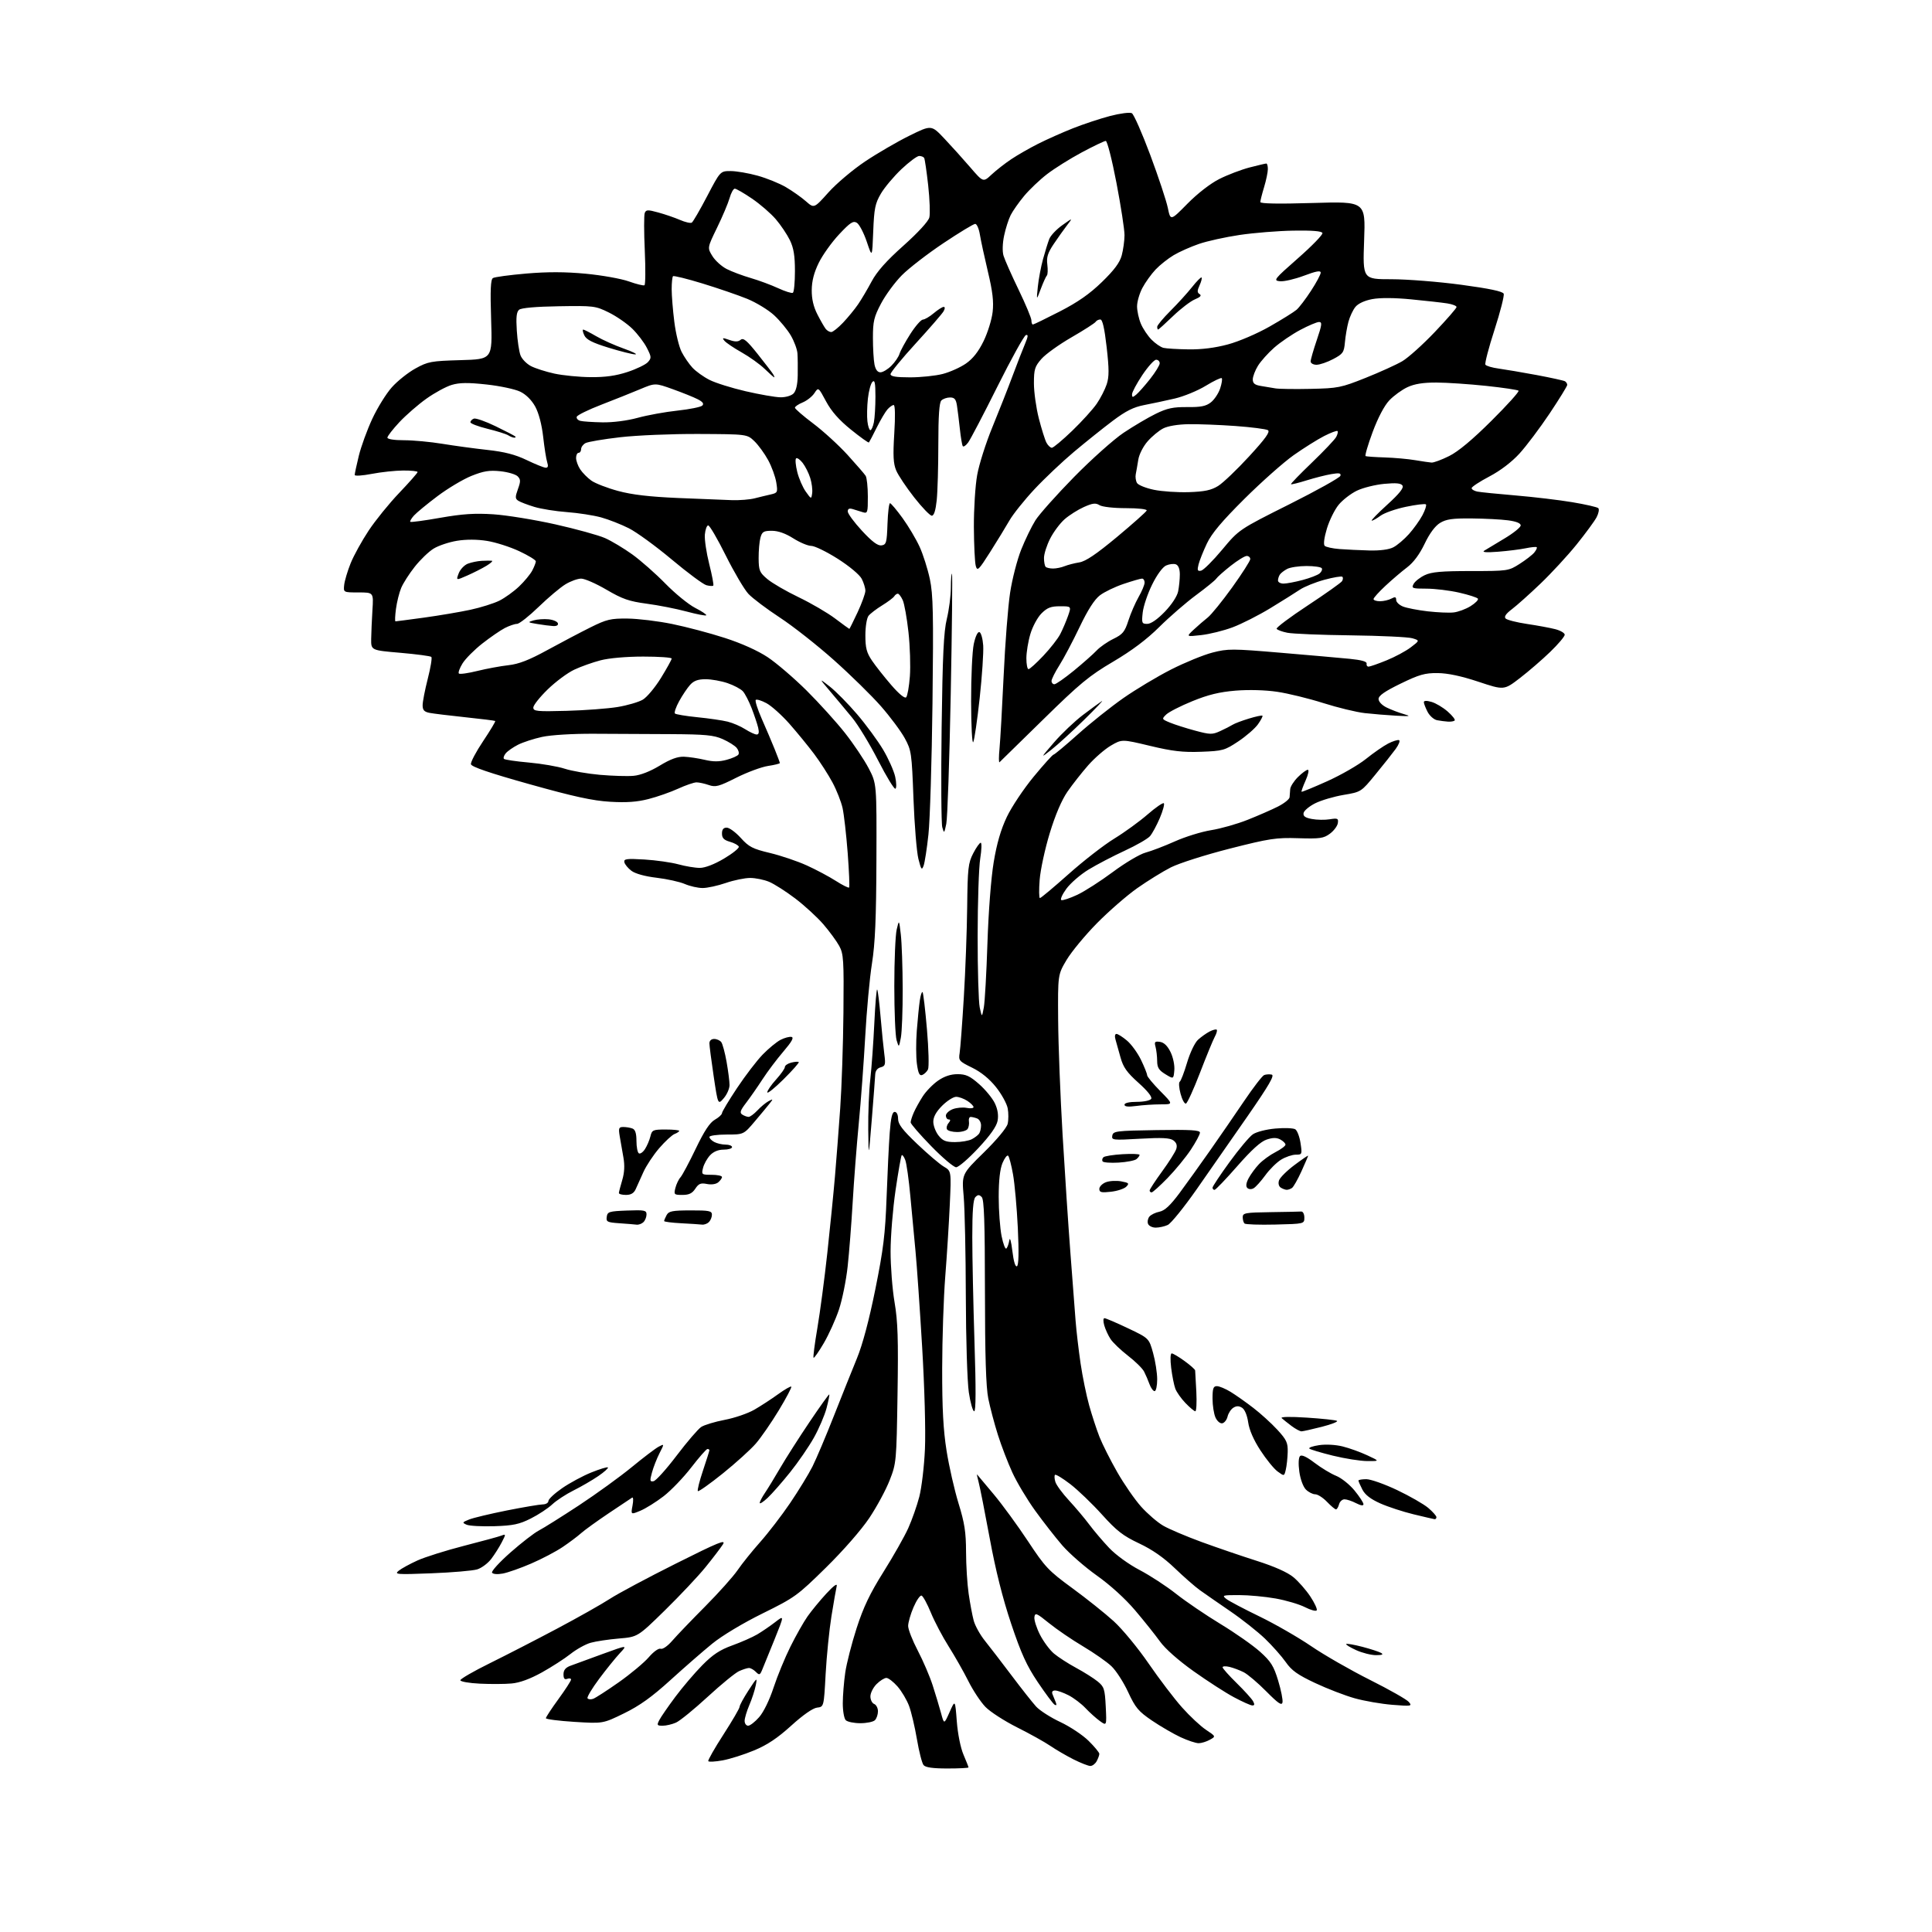 <?xml version="1.0" encoding="UTF-8" standalone="no"?>
<svg 
  version="1.1" 
  xmlns="http://www.w3.org/2000/svg" 
  xmlns:xlink="http://www.w3.org/1999/xlink" 
  xmlns:svg="http://www.w3.org/2000/svg"
  xmlns:rdf="http://www.w3.org/1999/02/22-rdf-syntax-ns#"
  xmlns:cc="http://creativecommons.org/ns#"
  xmlns:dc="http://purl.org/dc/elements/1.1/"
  viewBox="0 0 768 768"
  width="768"
  height="768"
>
<style>svg {background-color: white; }</style>"
<path stroke="none" fill="black" fill-rule="evenodd" d="M376.62,703.00C370.82,703.00 367.90,702.59 367.13,701.65C366.51,700.91 365.33,696.30 364.50,691.40C363.67,686.51 362.26,680.54 361.37,678.14C360.48,675.75 358.41,672.26 356.77,670.39C355.13,668.53 353.14,667.00 352.35,667.00C351.56,667.00 349.80,668.10 348.45,669.45C347.10,670.80 346.00,673.01 346.00,674.35C346.00,675.69 346.68,677.05 347.50,677.36C348.32,677.68 349.00,678.99 349.00,680.27C349.00,681.55 348.46,683.14 347.80,683.80C347.14,684.46 344.53,685.00 342.00,685.00C339.47,685.00 336.86,684.46 336.20,683.80C335.54,683.14 335.01,680.10 335.02,677.05C335.03,674.00 335.47,668.52 336.00,664.88C336.53,661.23 338.56,653.29 340.52,647.22C343.21,638.88 345.82,633.42 351.20,624.85C355.12,618.61 359.54,610.80 361.03,607.50C362.52,604.20 364.50,598.58 365.43,595.00C366.36,591.42 367.38,582.88 367.68,576.00C368.00,568.86 367.52,551.49 366.57,535.50C365.65,520.10 364.47,503.00 363.94,497.50C363.41,492.00 362.49,482.11 361.88,475.53C361.28,468.95 360.37,462.47 359.86,461.14C359.36,459.81 358.72,458.94 358.45,459.21C358.18,459.49 357.08,465.74 356.00,473.10C354.92,480.47 354.03,491.39 354.02,497.38C354.01,503.36 354.72,512.49 355.60,517.67C356.90,525.24 357.13,532.40 356.78,554.29C356.37,580.98 356.31,581.63 353.66,588.41C352.18,592.22 348.54,598.97 345.57,603.41C342.42,608.12 335.23,616.36 328.33,623.14C316.97,634.31 315.97,635.04 303.13,641.37C295.29,645.24 287.02,650.21 283.13,653.38C279.48,656.35 272.00,662.87 266.50,667.87C259.12,674.57 254.29,678.04 248.09,681.07C239.68,685.18 239.68,685.18 228.34,684.47C222.10,684.08 217.00,683.42 217.00,683.01C217.00,682.60 219.25,679.17 222.00,675.40C224.75,671.63 227.00,668.15 227.00,667.66C227.00,667.18 226.33,667.05 225.50,667.36C224.43,667.77 224.00,667.26 224.00,665.57C224.00,663.90 224.81,662.89 226.75,662.17C228.26,661.60 234.00,659.50 239.50,657.50C249.50,653.86 249.50,653.86 246.39,657.18C244.69,659.01 240.98,663.59 238.16,667.38C235.34,671.16 233.27,674.62 233.55,675.08C233.83,675.54 234.84,675.64 235.78,675.31C236.73,674.97 241.32,672.00 246.00,668.71C250.68,665.41 256.02,660.95 257.88,658.80C259.82,656.54 261.84,655.11 262.63,655.41C263.42,655.71 265.39,654.35 267.23,652.22C269.00,650.17 274.86,644.06 280.25,638.64C285.64,633.22 291.48,626.69 293.22,624.14C294.96,621.59 299.00,616.56 302.20,612.97C305.39,609.38 310.75,602.41 314.10,597.47C317.44,592.54 321.43,586.02 322.95,583.00C324.46,579.98 328.28,570.98 331.42,563.00C334.57,555.02 338.71,544.67 340.63,540.00C342.89,534.51 345.48,524.78 347.96,512.50C351.17,496.60 351.89,490.65 352.43,476.00C352.78,466.38 353.34,454.79 353.68,450.25C354.12,444.29 354.67,442.00 355.65,442.00C356.46,442.00 357.00,443.10 357.00,444.75C357.00,446.88 358.73,449.15 364.62,454.76C368.81,458.76 373.57,462.81 375.20,463.76C378.17,465.50 378.17,465.50 377.55,479.00C377.21,486.43 376.40,499.25 375.75,507.50C375.10,515.75 374.55,532.17 374.53,544.00C374.51,559.89 374.96,568.43 376.28,576.73C377.26,582.91 379.40,592.30 381.03,597.60C383.44,605.42 384.00,609.07 384.02,616.87C384.03,622.17 384.49,629.65 385.05,633.50C385.61,637.35 386.51,642.17 387.06,644.21C387.61,646.25 389.60,649.85 391.50,652.21C393.39,654.57 398.16,660.77 402.10,666.00C406.03,671.23 410.43,676.80 411.87,678.38C413.32,679.97 417.65,682.74 421.50,684.54C425.35,686.35 430.41,689.71 432.75,692.03C435.09,694.34 437.00,696.66 437.00,697.18C437.00,697.70 436.53,699.00 435.96,700.07C435.40,701.13 434.26,702.00 433.43,702.00C432.61,702.00 429.59,700.81 426.72,699.37C423.85,697.92 419.70,695.50 417.50,694.00C415.30,692.49 409.37,689.19 404.32,686.66C399.28,684.13 393.61,680.47 391.73,678.53C389.84,676.59 386.78,671.96 384.93,668.25C383.07,664.54 379.55,658.35 377.12,654.50C374.68,650.65 371.49,644.60 370.04,641.07C368.59,637.53 366.92,634.47 366.34,634.28C365.75,634.08 364.32,636.16 363.14,638.90C361.96,641.63 361.00,644.99 361.00,646.35C361.00,647.71 362.73,652.13 364.84,656.16C366.95,660.20 369.62,666.42 370.77,670.00C371.92,673.58 373.41,678.52 374.08,681.00C375.29,685.50 375.29,685.50 377.49,680.56C379.68,675.63 379.68,675.63 380.34,684.23C380.72,689.23 381.84,694.79 383.00,697.50C384.10,700.07 385.00,702.35 385.00,702.58C385.00,702.81 381.23,703.00 376.62,703.00zM287.23,699.78C284.33,700.31 281.77,700.44 281.55,700.09C281.34,699.73 284.05,694.97 287.58,689.50C291.11,684.02 294.00,679.07 294.00,678.48C294.00,677.89 295.60,674.95 297.55,671.95C300.94,666.74 301.07,666.65 300.42,669.96C300.05,671.86 298.91,675.39 297.87,677.79C296.84,680.20 296.00,683.03 296.00,684.08C296.00,685.14 296.63,686.00 297.40,686.00C298.16,686.00 300.14,684.47 301.78,682.59C303.54,680.59 305.90,675.75 307.51,670.84C309.02,666.26 312.03,658.93 314.21,654.56C316.38,650.19 319.44,644.79 321.00,642.56C322.57,640.33 325.92,636.25 328.46,633.50C331.40,630.32 332.91,629.23 332.60,630.50C332.34,631.60 331.40,637.00 330.51,642.50C329.63,648.00 328.59,658.35 328.20,665.50C327.50,678.50 327.50,678.50 324.78,678.81C323.10,679.01 319.19,681.74 314.53,685.97C309.08,690.92 304.99,693.65 299.75,695.82C295.76,697.48 290.13,699.26 287.23,699.78zM476.50,692.95C475.40,692.97 472.16,691.89 469.29,690.56C466.43,689.22 461.31,686.25 457.92,683.95C452.54,680.29 451.34,678.86 448.45,672.63C446.64,668.71 443.65,664.08 441.82,662.35C440.00,660.61 434.90,657.05 430.50,654.43C426.10,651.82 420.02,647.67 417.00,645.22C412.06,641.22 411.47,640.97 411.19,642.80C411.02,643.92 412.01,647.06 413.39,649.79C414.77,652.51 417.28,655.90 418.97,657.32C420.66,658.74 424.62,661.30 427.77,663.00C430.92,664.70 434.77,667.13 436.33,668.40C438.91,670.50 439.19,671.38 439.55,678.40C439.93,686.09 439.93,686.09 437.22,684.14C435.72,683.06 433.15,680.75 431.50,679.00C429.85,677.25 426.83,674.96 424.79,673.91C422.75,672.86 420.34,672.00 419.43,672.00C418.37,672.00 418.00,672.53 418.39,673.50C418.73,674.33 419.30,675.75 419.67,676.66C420.11,677.76 419.96,678.09 419.21,677.63C418.59,677.25 415.58,673.21 412.52,668.66C408.12,662.11 405.92,657.29 401.95,645.45C398.58,635.40 395.78,624.28 393.43,611.50C391.50,601.05 389.51,590.98 389.01,589.13C388.51,587.28 388.24,585.93 388.41,586.13C388.59,586.33 391.56,589.88 395.01,594.00C398.46,598.12 404.59,606.53 408.65,612.67C415.47,623.00 416.79,624.40 426.26,631.32C431.89,635.44 439.30,641.35 442.71,644.45C446.13,647.56 452.38,655.13 456.59,661.27C460.81,667.41 466.79,675.27 469.88,678.73C472.97,682.20 477.26,686.21 479.42,687.64C483.34,690.25 483.34,690.25 480.92,691.59C479.59,692.33 477.60,692.94 476.50,692.95zM263.42,686.00C261.16,686.00 261.04,685.79 262.09,683.75C262.72,682.51 265.60,678.35 268.47,674.50C271.34,670.65 276.16,665.00 279.17,661.95C283.34,657.72 286.19,655.84 291.08,654.08C294.61,652.81 299.07,650.84 301.00,649.71C302.93,648.57 306.14,646.37 308.15,644.82C311.80,641.99 311.80,641.99 307.87,651.75C305.71,657.11 303.50,662.54 302.96,663.81C302.08,665.91 301.84,665.98 300.42,664.56C299.56,663.70 298.33,663.02 297.68,663.05C297.03,663.07 295.28,663.63 293.80,664.30C292.31,664.96 286.68,669.56 281.30,674.52C275.91,679.48 270.24,684.10 268.70,684.77C267.16,685.45 264.79,686.00 263.42,686.00zM497.79,677.94C497.08,677.91 493.80,676.44 490.50,674.67C487.20,672.91 480.00,668.27 474.50,664.36C468.40,660.02 463.18,655.40 461.11,652.51C459.24,649.91 454.80,644.34 451.23,640.14C447.32,635.52 441.31,630.06 436.04,626.33C431.25,622.93 425.07,617.53 422.29,614.33C419.52,611.12 414.66,604.90 411.49,600.50C408.31,596.10 404.24,589.30 402.44,585.38C400.64,581.46 398.04,574.70 396.67,570.34C395.29,565.98 393.58,559.51 392.86,555.96C391.94,551.38 391.55,538.97 391.53,513.30C391.51,485.71 391.20,476.81 390.25,475.85C389.25,474.85 388.75,474.85 387.75,475.85C386.86,476.73 386.50,481.37 386.50,491.80C386.50,499.88 386.90,518.76 387.38,533.75C387.98,552.07 387.94,561.00 387.26,561.00C386.70,561.00 385.74,557.61 385.12,553.46C384.50,549.25 383.97,532.34 383.93,515.21C383.89,498.32 383.51,480.50 383.08,475.62C382.30,466.73 382.30,466.73 391.10,458.12C396.23,453.09 400.17,448.35 400.56,446.74C400.92,445.23 400.93,442.46 400.58,440.59C400.23,438.72 398.14,434.92 395.93,432.15C393.31,428.86 390.01,426.17 386.44,424.42C381.26,421.89 380.99,421.57 381.47,418.62C381.75,416.90 382.50,406.95 383.13,396.50C383.77,386.05 384.37,369.85 384.47,360.50C384.64,345.18 384.87,343.08 386.85,339.25C388.05,336.91 389.41,335.00 389.85,335.00C390.30,335.00 390.21,337.81 389.66,341.25C389.10,344.69 388.64,358.52 388.63,372.00C388.61,385.48 388.99,398.30 389.46,400.50C390.33,404.50 390.33,404.50 391.08,400.50C391.49,398.30 392.14,386.82 392.52,375.00C392.93,362.42 393.96,349.03 395.01,342.73C396.24,335.29 397.86,329.73 400.24,324.73C402.13,320.75 406.93,313.56 410.90,308.75C414.87,303.94 418.43,299.99 418.81,299.97C419.19,299.95 423.55,296.32 428.50,291.89C433.45,287.46 441.55,281.01 446.50,277.54C451.45,274.08 460.00,268.95 465.50,266.15C471.00,263.36 478.43,260.32 482.00,259.40C488.09,257.84 489.81,257.84 509.00,259.47C520.27,260.42 532.65,261.51 536.50,261.89C541.18,262.35 543.42,262.97 543.25,263.79C543.11,264.45 543.46,265.00 544.02,265.00C544.58,265.00 547.79,263.88 551.16,262.51C554.52,261.15 558.87,258.81 560.82,257.32C564.38,254.61 564.38,254.61 561.44,253.72C559.82,253.23 548.83,252.71 537.00,252.56C525.17,252.42 513.81,251.95 511.74,251.53C509.67,251.12 507.75,250.41 507.48,249.96C507.20,249.52 512.78,245.33 519.88,240.66C526.98,235.98 533.10,231.64 533.49,231.01C533.88,230.38 533.94,229.60 533.61,229.28C533.29,228.96 530.08,229.49 526.47,230.47C522.87,231.45 518.48,233.22 516.71,234.41C514.94,235.60 509.68,238.90 505.00,241.75C500.32,244.60 493.57,248.02 490.00,249.36C486.43,250.70 480.80,252.09 477.50,252.46C471.50,253.13 471.50,253.13 474.50,250.31C476.16,248.77 478.66,246.60 480.06,245.50C481.47,244.40 485.85,239.00 489.81,233.50C493.76,228.00 496.99,222.94 497.00,222.25C497.00,221.56 496.37,221.00 495.59,221.00C494.81,221.00 491.93,222.78 489.18,224.95C486.43,227.13 483.87,229.41 483.49,230.02C483.11,230.63 479.50,233.58 475.46,236.56C471.43,239.54 464.84,245.26 460.81,249.26C455.86,254.18 449.95,258.62 442.50,263.02C432.97,268.63 429.25,271.71 414.69,286.00C405.44,295.07 397.62,302.73 397.32,303.00C397.01,303.27 397.01,300.80 397.33,297.50C397.64,294.20 398.38,281.15 398.97,268.50C399.55,255.85 400.70,241.06 401.53,235.64C402.35,230.21 404.34,222.49 405.95,218.46C407.56,214.44 410.10,209.21 411.60,206.83C413.10,204.45 419.99,196.72 426.91,189.66C433.84,182.60 442.72,174.67 446.65,172.03C450.59,169.40 456.33,166.01 459.41,164.50C463.95,162.28 466.33,161.77 471.94,161.82C477.38,161.88 479.41,161.47 481.36,159.93C482.73,158.85 484.38,156.37 485.03,154.42C485.67,152.46 485.96,150.63 485.66,150.33C485.37,150.04 482.51,151.40 479.32,153.35C476.12,155.31 470.57,157.59 467.00,158.42C463.43,159.25 457.96,160.42 454.86,161.01C450.58,161.84 447.56,163.35 442.31,167.30C438.51,170.16 431.59,175.70 426.94,179.60C422.28,183.51 415.20,190.21 411.19,194.50C407.19,198.79 402.72,204.37 401.27,206.90C399.82,209.43 396.37,215.07 393.60,219.44C389.01,226.67 388.50,227.16 387.88,224.94C387.51,223.60 387.17,216.65 387.13,209.50C387.10,202.35 387.68,193.05 388.44,188.84C389.19,184.62 391.90,176.07 394.47,169.84C397.03,163.60 400.64,154.45 402.48,149.50C404.33,144.55 406.58,138.77 407.48,136.65C408.71,133.73 408.79,132.90 407.81,133.20C407.09,133.43 402.00,142.63 396.50,153.64C391.00,164.66 385.76,174.68 384.85,175.91C383.95,177.14 382.98,177.78 382.70,177.32C382.43,176.87 381.91,173.80 381.56,170.50C381.20,167.20 380.69,163.04 380.41,161.25C380.02,158.69 379.43,158.00 377.65,158.00C376.41,158.00 374.86,158.54 374.20,159.20C373.37,160.03 373.00,165.32 373.00,176.55C373.00,185.44 372.71,195.47 372.36,198.85C371.93,202.90 371.27,205.00 370.41,205.00C369.70,205.00 366.55,201.74 363.42,197.75C360.29,193.76 357.06,188.94 356.26,187.03C355.10,184.29 354.94,181.18 355.49,172.28C355.92,165.38 355.83,161.00 355.25,161.00C354.73,161.00 353.62,161.79 352.77,162.75C351.92,163.71 350.00,166.97 348.49,170.00C346.99,173.03 345.60,175.67 345.41,175.89C345.22,176.10 341.99,173.80 338.25,170.77C333.52,166.95 330.50,163.52 328.38,159.57C325.32,153.87 325.32,153.87 323.74,156.28C322.87,157.61 320.77,159.27 319.08,159.97C317.38,160.67 316.00,161.61 316.00,162.07C316.00,162.52 319.27,165.35 323.27,168.36C327.27,171.37 333.40,176.97 336.90,180.81C340.39,184.64 343.63,188.39 344.11,189.14C344.58,189.89 344.98,193.59 344.98,197.37C345.00,203.78 344.87,204.19 343.00,203.62C341.90,203.28 340.10,202.72 339.00,202.38C337.59,201.95 337.00,202.23 337.00,203.33C337.00,204.18 339.54,207.63 342.65,210.99C346.67,215.33 348.92,217.01 350.40,216.80C352.31,216.53 352.53,215.75 352.79,208.25C352.95,203.71 353.40,200.01 353.79,200.03C354.18,200.05 356.42,202.70 358.76,205.92C361.10,209.15 364.15,214.28 365.54,217.32C366.94,220.36 368.77,226.14 369.63,230.17C370.94,236.37 371.10,243.96 370.68,279.50C370.40,302.60 369.68,326.09 369.07,331.70C368.47,337.31 367.60,342.90 367.15,344.12C366.43,346.06 366.16,345.70 365.08,341.43C364.40,338.72 363.51,327.95 363.12,317.50C362.44,299.31 362.29,298.28 359.65,293.44C358.13,290.66 353.88,284.95 350.20,280.75C346.51,276.54 338.10,268.29 331.50,262.41C324.90,256.52 315.23,248.91 310.00,245.49C304.77,242.06 299.15,237.83 297.50,236.07C295.86,234.31 291.81,227.44 288.50,220.81C285.20,214.17 282.05,208.78 281.50,208.85C280.95,208.91 280.36,210.56 280.19,212.51C280.02,214.47 280.80,219.73 281.93,224.21C283.06,228.68 283.79,232.54 283.54,232.79C283.30,233.04 282.06,232.96 280.80,232.63C279.53,232.29 273.34,227.70 267.04,222.42C260.74,217.14 253.07,211.55 249.99,210.00C246.91,208.44 241.94,206.50 238.95,205.67C235.95,204.85 229.85,203.90 225.39,203.57C220.93,203.25 215.08,202.31 212.39,201.49C209.70,200.68 206.84,199.58 206.03,199.06C204.77,198.25 204.75,197.58 205.88,194.44C207.01,191.33 206.99,190.56 205.76,189.33C204.97,188.54 201.86,187.63 198.86,187.32C194.49,186.87 192.19,187.25 187.37,189.19C184.06,190.53 178.00,194.15 173.91,197.23C169.82,200.30 165.62,203.77 164.57,204.92C163.53,206.07 162.87,207.20 163.10,207.43C163.33,207.67 168.69,206.95 175.01,205.83C183.87,204.28 188.70,203.96 196.10,204.44C201.38,204.79 212.47,206.59 220.75,208.44C229.02,210.30 237.92,212.75 240.51,213.90C243.11,215.05 247.99,217.98 251.37,220.41C254.74,222.84 260.65,228.05 264.50,231.99C268.35,235.93 273.68,240.28 276.35,241.65C279.02,243.01 280.99,244.34 280.73,244.60C280.48,244.86 276.94,244.17 272.88,243.08C268.82,241.99 261.72,240.59 257.09,239.98C250.06,239.04 247.43,238.13 241.11,234.43C236.95,231.99 232.41,230.00 231.02,230.01C229.63,230.01 226.83,231.02 224.79,232.26C222.75,233.49 217.94,237.54 214.11,241.25C210.28,244.96 206.41,248.00 205.52,248.00C204.63,248.00 202.46,248.74 200.70,249.64C198.94,250.55 194.90,253.32 191.73,255.81C188.56,258.29 185.02,261.85 183.87,263.71C182.71,265.58 182.06,267.39 182.41,267.74C182.76,268.09 186.07,267.63 189.77,266.71C193.47,265.80 199.03,264.77 202.12,264.43C206.28,263.96 210.30,262.40 217.62,258.39C223.05,255.42 230.75,251.37 234.71,249.40C241.15,246.20 242.74,245.82 249.48,245.89C253.63,245.93 261.62,246.90 267.22,248.05C272.83,249.19 282.24,251.68 288.13,253.59C294.77,255.73 301.26,258.65 305.17,261.25C308.65,263.56 315.59,269.51 320.60,274.47C325.60,279.44 332.49,287.05 335.90,291.38C339.31,295.71 343.54,302.01 345.30,305.38C348.50,311.50 348.50,311.50 348.39,342.00C348.31,365.14 347.88,375.03 346.62,383.00C345.70,388.77 344.50,401.82 343.94,412.00C343.37,422.18 342.23,437.70 341.38,446.50C340.54,455.30 339.44,469.48 338.95,478.00C338.45,486.52 337.55,498.00 336.95,503.50C336.35,509.00 334.79,516.69 333.49,520.60C332.18,524.50 329.47,530.50 327.47,533.92C325.46,537.35 323.63,539.96 323.40,539.73C323.17,539.50 323.85,534.18 324.92,527.91C325.99,521.63 327.77,508.18 328.88,498.00C329.99,487.82 331.36,474.10 331.92,467.50C332.48,460.90 333.42,448.75 334.00,440.50C334.58,432.25 335.16,415.15 335.28,402.50C335.48,381.55 335.33,379.19 333.60,376.01C332.55,374.09 329.71,370.22 327.29,367.41C324.86,364.60 319.85,360.00 316.16,357.19C312.46,354.38 307.78,351.39 305.75,350.54C303.72,349.69 300.32,349.00 298.19,349.00C296.06,349.00 291.70,349.90 288.50,351.00C285.30,352.10 281.17,353.00 279.31,353.00C277.45,353.00 274.26,352.28 272.22,351.40C270.17,350.52 265.13,349.41 261.02,348.92C256.42,348.38 252.57,347.32 251.02,346.17C249.63,345.13 248.36,343.59 248.19,342.73C247.93,341.40 249.05,341.25 256.19,341.67C260.76,341.95 266.82,342.81 269.65,343.58C272.49,344.36 276.32,345.00 278.18,345.00C280.27,345.00 283.92,343.60 287.79,341.31C291.23,339.27 293.88,337.14 293.69,336.57C293.50,336.00 291.92,335.12 290.17,334.62C287.76,333.93 287.00,333.14 287.00,331.36C287.00,329.72 287.57,329.00 288.88,329.00C289.92,329.00 292.43,330.84 294.47,333.09C297.69,336.66 299.18,337.43 306.06,339.07C310.40,340.11 316.99,342.33 320.70,344.02C324.41,345.70 329.61,348.47 332.26,350.17C334.91,351.87 337.28,353.05 337.53,352.81C337.78,352.56 337.52,346.37 336.97,339.06C336.41,331.75 335.49,323.70 334.93,321.18C334.36,318.66 332.57,314.10 330.93,311.05C329.30,308.00 326.02,302.89 323.63,299.71C321.24,296.53 316.81,291.12 313.79,287.69C310.76,284.27 306.66,280.59 304.68,279.53C302.70,278.46 300.79,277.88 300.43,278.23C300.08,278.59 301.14,281.94 302.79,285.69C304.45,289.44 306.74,294.83 307.90,297.69C309.05,300.54 310.00,303.07 310.00,303.32C310.00,303.57 307.88,304.09 305.29,304.48C302.71,304.87 297.04,306.97 292.69,309.15C285.72,312.66 284.44,313.00 281.75,312.06C280.07,311.48 277.88,311.00 276.88,311.00C275.88,311.00 272.59,312.13 269.57,313.51C266.55,314.89 261.25,316.75 257.79,317.63C253.25,318.80 249.00,319.10 242.50,318.71C235.61,318.30 228.10,316.67 210.50,311.73C194.60,307.28 187.41,304.82 187.21,303.79C187.04,302.97 189.23,298.83 192.07,294.59C194.90,290.35 197.06,286.76 196.86,286.60C196.66,286.45 191.32,285.78 185.00,285.12C178.68,284.45 172.26,283.67 170.75,283.38C168.62,282.96 168.00,282.27 168.00,280.34C168.00,278.96 168.92,274.22 170.05,269.80C171.18,265.38 171.82,261.49 171.47,261.14C171.13,260.79 165.59,260.06 159.17,259.50C147.50,258.50 147.50,258.50 147.55,254.00C147.59,251.53 147.81,246.35 148.05,242.50C148.50,235.50 148.50,235.50 142.50,235.50C136.50,235.50 136.50,235.50 136.82,232.50C137.00,230.85 138.15,226.98 139.39,223.90C140.63,220.82 143.86,214.97 146.56,210.90C149.26,206.83 154.74,200.07 158.74,195.89C162.73,191.70 166.00,187.99 166.00,187.64C166.00,187.29 163.41,187.02 160.25,187.04C157.09,187.06 151.46,187.66 147.75,188.38C144.04,189.10 141.00,189.29 141.00,188.80C141.00,188.31 141.73,184.89 142.63,181.21C143.53,177.52 145.94,170.90 147.98,166.50C150.03,162.10 153.52,156.46 155.75,153.97C157.97,151.47 162.20,148.10 165.14,146.48C170.14,143.72 171.35,143.50 183.12,143.16C195.73,142.81 195.73,142.81 195.23,127.05C194.85,115.20 195.03,111.10 195.96,110.53C196.63,110.11 202.59,109.31 209.21,108.74C217.67,108.02 224.67,108.04 232.86,108.81C239.26,109.42 246.97,110.79 249.98,111.87C252.99,112.95 255.79,113.63 256.19,113.39C256.58,113.14 256.64,106.93 256.31,99.58C255.97,92.23 255.97,85.53 256.29,84.68C256.81,83.34 257.48,83.31 261.69,84.47C264.34,85.19 268.21,86.52 270.29,87.42C272.38,88.33 274.50,88.81 274.99,88.50C275.49,88.20 278.24,83.46 281.11,77.97C286.33,68.00 286.33,68.00 290.44,68.00C292.69,68.00 297.51,68.82 301.14,69.83C304.78,70.84 309.85,72.89 312.41,74.40C314.98,75.90 318.55,78.42 320.35,80.00C323.61,82.87 323.61,82.87 329.32,76.49C332.46,72.98 339.01,67.45 343.88,64.19C348.75,60.93 356.68,56.32 361.49,53.95C370.24,49.63 370.24,49.63 375.38,55.07C378.20,58.05 382.84,63.20 385.68,66.50C390.84,72.50 390.84,72.50 394.17,69.39C396.00,67.69 399.52,64.93 402.00,63.28C404.48,61.62 409.30,58.86 412.71,57.14C416.13,55.42 422.32,52.66 426.48,51.01C430.63,49.36 437.28,47.16 441.26,46.11C445.24,45.07 449.14,44.57 449.92,45.00C450.70,45.42 454.00,52.91 457.26,61.64C460.51,70.36 463.65,79.82 464.23,82.65C465.30,87.80 465.30,87.80 472.02,80.98C476.04,76.90 481.15,72.94 484.71,71.15C487.98,69.50 493.39,67.44 496.72,66.57C500.06,65.71 503.06,65.00 503.39,65.00C503.73,65.00 504.00,66.01 503.99,67.25C503.98,68.49 503.31,71.71 502.49,74.41C501.67,77.11 501.00,79.77 501.00,80.32C501.00,80.97 508.22,81.10 521.91,80.69C542.83,80.06 542.83,80.06 542.26,95.53C541.70,111.00 541.70,111.00 553.10,111.00C559.37,111.00 571.86,111.99 580.86,113.20C592.15,114.72 597.38,115.83 597.74,116.77C598.03,117.53 596.39,123.97 594.09,131.09C591.78,138.21 590.16,144.45 590.47,144.96C590.79,145.47 593.17,146.17 595.77,146.52C598.37,146.88 605.16,148.03 610.87,149.09C616.57,150.16 621.63,151.27 622.12,151.57C622.60,151.87 623.00,152.52 623.00,153.01C623.00,153.49 619.84,158.61 615.99,164.38C612.13,170.15 606.74,177.31 604.01,180.30C600.92,183.68 596.41,187.12 592.02,189.42C588.16,191.45 585.00,193.53 585.00,194.04C585.00,194.55 586.01,195.16 587.25,195.41C588.49,195.66 595.34,196.35 602.49,196.95C609.63,197.55 619.75,198.75 624.99,199.63C630.22,200.50 634.88,201.57 635.34,201.99C635.79,202.42 635.49,204.06 634.66,205.64C633.82,207.21 630.23,212.10 626.68,216.50C623.12,220.90 616.68,227.88 612.36,232.01C608.04,236.15 602.92,240.72 601.00,242.17C598.62,243.97 597.82,245.15 598.50,245.86C599.05,246.44 602.88,247.41 607.00,248.03C611.13,248.64 616.19,249.58 618.25,250.11C620.31,250.64 622.00,251.64 622.00,252.32C622.00,253.00 619.41,256.07 616.25,259.12C613.09,262.18 607.66,266.87 604.19,269.54C597.88,274.39 597.88,274.39 587.69,271.00C580.86,268.73 575.52,267.60 571.50,267.56C566.41,267.51 564.17,268.15 556.75,271.76C550.48,274.81 548.00,276.54 548.00,277.85C548.00,278.93 549.34,280.34 551.25,281.27C553.04,282.14 556.08,283.30 558.00,283.85C561.05,284.72 560.67,284.80 555.00,284.50C551.42,284.30 545.80,283.84 542.50,283.47C539.20,283.10 531.77,281.30 526.00,279.47C520.23,277.64 511.97,275.62 507.65,274.99C502.90,274.29 496.39,274.12 491.15,274.54C484.75,275.07 480.29,276.15 474.00,278.72C469.32,280.62 464.65,283.01 463.60,284.02C461.75,285.81 461.78,285.88 465.10,287.26C466.97,288.03 471.45,289.46 475.05,290.43C481.08,292.05 481.89,292.06 485.05,290.62C486.95,289.75 489.18,288.61 490.00,288.09C490.82,287.57 493.74,286.47 496.48,285.64C499.22,284.80 501.63,284.29 501.84,284.50C502.05,284.71 501.24,286.25 500.05,287.93C498.86,289.60 495.33,292.66 492.22,294.73C486.87,298.29 486.04,298.52 477.47,298.84C470.23,299.11 466.12,298.64 457.19,296.50C445.98,293.82 445.98,293.82 441.57,296.40C439.15,297.82 435.09,301.35 432.55,304.24C430.01,307.13 426.31,311.84 424.33,314.70C422.02,318.05 419.50,323.94 417.29,331.20C415.39,337.42 413.59,345.76 413.28,349.75C412.97,353.74 413.02,357.00 413.39,357.00C413.77,357.00 418.89,352.71 424.79,347.46C430.68,342.21 438.84,335.87 442.93,333.37C447.02,330.87 452.98,326.54 456.19,323.75C459.39,320.97 462.30,318.97 462.65,319.31C462.99,319.66 462.26,322.32 461.03,325.22C459.79,328.12 458.04,331.35 457.14,332.39C456.24,333.43 451.71,336.04 447.07,338.18C442.43,340.32 435.98,343.69 432.74,345.66C429.49,347.63 425.50,351.09 423.86,353.35C422.22,355.61 421.35,357.62 421.93,357.81C422.50,358.00 425.34,357.05 428.24,355.70C431.13,354.34 437.50,350.26 442.39,346.62C447.28,342.98 453.13,339.51 455.39,338.92C457.65,338.32 462.88,336.32 467.00,334.48C471.12,332.63 477.61,330.62 481.42,330.01C485.22,329.41 491.75,327.56 495.92,325.90C500.09,324.25 505.52,321.87 508.00,320.62C510.48,319.36 512.56,317.70 512.63,316.92C512.71,316.14 512.82,314.68 512.88,313.67C512.95,312.67 514.32,310.53 515.92,308.92C517.53,307.32 519.31,306.00 519.87,306.00C520.44,306.00 520.06,307.89 519.01,310.23C517.97,312.55 517.24,314.58 517.39,314.73C517.55,314.88 522.13,313.00 527.58,310.55C533.04,308.10 539.98,304.11 543.00,301.68C546.02,299.25 549.99,296.51 551.82,295.57C553.64,294.64 555.58,294.03 556.12,294.21C556.67,294.39 556.07,295.96 554.81,297.71C553.54,299.45 549.93,304.02 546.78,307.84C541.07,314.81 541.07,314.81 534.08,315.99C530.23,316.64 525.15,318.14 522.79,319.33C520.43,320.52 518.36,322.26 518.19,323.19C517.96,324.44 518.83,325.07 521.49,325.56C523.48,325.94 526.69,325.99 528.62,325.67C531.76,325.17 532.09,325.33 531.81,327.20C531.64,328.36 530.23,330.24 528.67,331.40C526.17,333.26 524.71,333.46 516.09,333.20C507.28,332.92 504.65,333.32 488.85,337.34C479.19,339.80 468.71,343.14 465.43,344.80C462.17,346.46 456.14,350.19 452.04,353.08C447.93,355.98 440.73,362.25 436.04,367.01C431.34,371.78 425.93,378.33 424.00,381.56C420.50,387.45 420.50,387.45 420.63,405.47C420.70,415.39 421.50,435.88 422.39,451.00C423.28,466.12 424.68,487.27 425.50,498.00C426.31,508.73 427.24,520.88 427.56,525.00C427.88,529.12 428.78,536.77 429.55,542.00C430.32,547.23 431.86,554.72 432.96,558.66C434.06,562.59 435.90,568.22 437.05,571.16C438.21,574.09 441.38,580.41 444.11,585.18C446.84,589.96 451.13,596.16 453.65,598.96C456.17,601.76 460.09,605.14 462.37,606.47C464.64,607.80 471.50,610.71 477.60,612.95C483.71,615.18 493.61,618.57 499.60,620.47C506.61,622.70 511.80,625.01 514.15,626.96C516.16,628.62 519.18,632.07 520.87,634.62C522.57,637.18 523.71,639.66 523.42,640.13C523.13,640.60 521.03,640.04 518.76,638.88C516.49,637.72 511.22,636.16 507.06,635.42C502.90,634.68 496.35,634.07 492.50,634.07C485.98,634.06 485.64,634.17 487.50,635.62C488.60,636.47 494.52,639.59 500.65,642.56C506.78,645.53 516.02,650.84 521.19,654.36C526.35,657.89 536.89,663.93 544.59,667.79C552.30,671.65 559.25,675.60 560.05,676.57C561.42,678.23 561.05,678.29 553.50,677.69C549.10,677.34 542.35,676.17 538.50,675.09C534.65,674.01 527.57,671.28 522.77,669.02C515.83,665.76 513.44,664.06 511.11,660.71C509.49,658.40 505.77,654.20 502.84,651.38C499.90,648.57 493.68,643.65 489.00,640.46C484.32,637.26 478.93,633.52 477.00,632.14C475.07,630.76 470.57,626.82 467.00,623.39C462.59,619.15 458.03,615.98 452.81,613.52C446.44,610.52 443.92,608.57 438.07,602.08C434.20,597.78 428.53,592.34 425.49,589.99C422.44,587.64 419.69,585.97 419.38,586.28C419.07,586.59 419.14,587.87 419.54,589.12C419.94,590.37 422.36,593.67 424.94,596.45C427.51,599.23 431.13,603.52 432.98,606.00C434.83,608.48 438.40,612.68 440.92,615.34C443.55,618.11 448.70,621.85 453.00,624.10C457.12,626.26 463.65,630.51 467.50,633.56C471.35,636.61 479.29,642.00 485.14,645.55C490.99,649.09 498.07,654.06 500.89,656.59C505.21,660.47 506.32,662.24 508.08,668.04C509.23,671.82 510.01,675.71 509.81,676.70C509.53,678.11 508.15,677.18 503.35,672.34C500.00,668.95 495.96,665.53 494.38,664.73C492.79,663.93 490.26,662.98 488.75,662.62C487.24,662.26 486.00,662.32 486.00,662.77C486.00,663.21 488.51,666.03 491.57,669.03C494.64,672.04 497.58,675.29 498.11,676.25C498.80,677.51 498.71,677.98 497.79,677.94zM203.38,669.21C200.70,669.46 195.01,669.49 190.75,669.28C186.49,669.08 183.00,668.47 183.00,667.92C183.00,667.38 188.29,664.32 194.75,661.14C201.21,657.95 213.25,651.76 221.50,647.38C229.75,643.00 239.16,637.69 242.41,635.58C245.65,633.47 257.46,627.16 268.65,621.56C285.70,613.02 288.72,611.79 287.35,613.94C286.45,615.35 283.34,619.42 280.43,623.00C277.53,626.58 270.28,634.27 264.33,640.11C253.50,650.71 253.50,650.71 246.00,651.34C241.88,651.69 236.82,652.45 234.78,653.03C232.73,653.61 229.13,655.61 226.78,657.48C224.42,659.35 219.30,662.65 215.38,664.83C210.70,667.42 206.59,668.93 203.38,669.21zM547.00,657.95C545.08,657.95 541.52,657.06 539.10,655.96C536.68,654.86 534.90,653.77 535.14,653.52C535.39,653.28 538.27,653.78 541.54,654.63C544.82,655.49 548.17,656.58 549.00,657.06C550.06,657.68 549.48,657.94 547.00,657.95zM171.50,625.41C157.61,625.95 156.65,625.87 158.50,624.38C159.60,623.50 162.96,621.66 165.97,620.30C168.98,618.94 177.31,616.32 184.47,614.48C191.64,612.64 198.33,610.82 199.35,610.42C201.14,609.73 201.14,609.83 199.45,613.10C198.49,614.97 196.61,617.94 195.27,619.70C193.93,621.46 191.41,623.33 189.67,623.86C187.93,624.39 179.75,625.09 171.50,625.41zM199.86,625.51C197.73,625.90 195.97,625.76 195.60,625.16C195.25,624.60 198.55,620.98 202.93,617.12C207.31,613.27 212.38,609.34 214.19,608.41C216.01,607.47 223.17,602.98 230.10,598.43C237.02,593.87 246.47,587.03 251.10,583.23C255.72,579.43 260.54,575.77 261.80,575.10C264.11,573.87 264.11,573.87 262.16,577.69C261.10,579.78 259.75,583.21 259.18,585.31C258.25,588.67 258.33,589.08 259.81,588.80C260.74,588.62 264.88,584.03 269.00,578.59C273.12,573.16 277.51,568.05 278.74,567.24C279.97,566.43 284.18,565.16 288.10,564.41C292.02,563.67 297.31,561.85 299.86,560.38C302.41,558.91 306.66,556.14 309.30,554.23C311.94,552.32 314.30,550.96 314.55,551.21C314.80,551.46 312.57,555.68 309.61,560.58C306.64,565.49 302.52,571.45 300.46,573.83C298.41,576.21 292.49,581.56 287.33,585.72C282.16,589.87 277.70,593.03 277.41,592.74C277.12,592.45 278.03,588.78 279.44,584.59C280.85,580.39 282.00,576.74 282.00,576.48C282.00,576.22 281.65,576.00 281.22,576.00C280.79,576.00 277.91,579.29 274.81,583.30C271.72,587.32 266.76,592.48 263.80,594.77C260.83,597.06 256.68,599.65 254.58,600.53C250.75,602.13 250.75,602.13 251.44,598.47C251.82,596.45 251.75,595.04 251.28,595.33C250.81,595.62 246.62,598.41 241.97,601.54C237.31,604.67 232.38,608.23 231.00,609.46C229.62,610.70 226.31,613.18 223.64,614.98C220.97,616.78 215.34,619.73 211.14,621.54C206.94,623.36 201.86,625.14 199.86,625.51zM196.50,606.69C191.55,606.84 186.60,606.58 185.50,606.10C183.65,605.29 183.72,605.13 186.50,604.02C188.15,603.36 194.90,601.75 201.50,600.43C208.10,599.12 214.51,598.04 215.75,598.02C216.99,598.01 218.00,597.40 218.00,596.67C218.00,595.93 220.47,593.63 223.48,591.56C226.49,589.48 231.71,586.67 235.07,585.32C238.43,583.96 241.40,583.06 241.66,583.33C241.92,583.59 240.20,585.14 237.82,586.77C235.44,588.40 231.03,590.96 228.00,592.47C224.97,593.98 221.15,596.48 219.50,598.04C217.85,599.59 214.03,602.11 211.00,603.63C206.43,605.93 203.98,606.45 196.50,606.69zM570.25,603.90C569.84,603.84 566.09,602.97 561.91,601.96C557.74,600.95 551.81,599.01 548.73,597.65C544.88,595.94 542.65,594.23 541.57,592.14C540.71,590.47 540.00,588.85 540.00,588.55C540.00,588.25 541.41,588.00 543.13,588.00C544.86,588.00 550.37,589.95 555.38,592.33C560.40,594.72 565.96,597.91 567.75,599.42C569.54,600.94 571.00,602.59 571.00,603.09C571.00,603.59 570.66,603.95 570.25,603.90zM531.07,600.00C530.69,600.00 529.08,598.65 527.50,597.00C525.92,595.35 523.81,594.00 522.81,594.00C521.82,594.00 520.15,593.15 519.11,592.11C518.03,591.03 516.91,587.99 516.50,585.02C516.07,581.91 516.19,579.41 516.78,578.82C517.43,578.17 519.40,579.08 522.57,581.50C525.21,583.51 529.06,585.84 531.14,586.67C533.21,587.50 536.50,590.13 538.45,592.51C540.40,594.89 542.00,597.33 542.00,597.94C542.00,598.66 540.96,598.51 539.05,597.53C537.43,596.69 535.36,596.00 534.46,596.00C533.55,596.00 532.58,596.90 532.29,598.00C532.00,599.10 531.45,600.00 531.07,600.00zM305.13,595.44C303.41,597.05 302.00,597.95 302.01,597.44C302.01,596.92 302.93,595.15 304.05,593.50C305.17,591.85 307.92,587.35 310.16,583.50C312.40,579.65 317.64,571.44 321.80,565.27C325.96,559.09 329.49,554.16 329.65,554.31C329.80,554.47 329.31,556.93 328.56,559.78C327.80,562.64 325.55,567.90 323.55,571.47C321.55,575.05 317.30,581.24 314.09,585.24C310.89,589.23 306.86,593.82 305.13,595.44zM511.13,584.18C510.50,586.86 510.50,586.86 507.87,584.94C506.42,583.88 503.35,580.11 501.05,576.57C498.36,572.46 496.61,568.44 496.18,565.43C495.77,562.60 494.80,560.28 493.75,559.61C492.49,558.82 491.52,558.81 490.27,559.60C489.32,560.20 488.29,561.77 487.98,563.09C487.67,564.41 486.72,565.62 485.88,565.78C485.03,565.95 483.84,564.94 483.18,563.49C482.53,562.07 482.00,558.68 482.00,555.95C482.00,551.90 482.32,551.00 483.75,551.02C484.71,551.03 487.14,552.04 489.15,553.27C491.16,554.49 495.21,557.35 498.15,559.61C501.09,561.86 505.41,565.79 507.75,568.33C511.44,572.35 511.98,573.51 511.88,577.23C511.82,579.58 511.48,582.71 511.13,584.18zM543.50,580.80C540.75,580.78 534.59,579.81 529.82,578.64C525.05,577.46 520.84,576.20 520.48,575.83C520.11,575.45 521.87,574.84 524.37,574.47C527.01,574.07 530.95,574.29 533.71,574.98C536.35,575.63 540.75,577.22 543.50,578.50C548.50,580.83 548.50,580.83 543.50,580.80zM517.38,568.98C516.77,568.99 514.97,568.02 513.38,566.83C511.80,565.63 510.05,564.24 509.50,563.74C508.89,563.17 512.78,563.09 519.50,563.53C525.55,563.92 530.94,564.50 531.47,564.81C532.00,565.13 529.30,566.19 525.47,567.17C521.64,568.15 518.00,568.96 517.38,568.98zM475.16,561.00C474.74,561.00 472.98,559.54 471.26,557.75C469.53,555.96 467.71,553.38 467.20,552.00C466.69,550.62 465.95,546.91 465.56,543.75C465.15,540.40 465.24,538.00 465.78,538.00C466.29,538.00 468.57,539.35 470.85,541.01C473.13,542.66 475.04,544.35 475.09,544.76C475.14,545.17 475.35,548.99 475.56,553.25C475.77,557.51 475.59,561.00 475.16,561.00zM458.98,553.00C458.41,553.00 457.50,551.76 456.95,550.25C456.41,548.74 455.44,546.48 454.80,545.24C454.17,543.99 451.28,541.15 448.39,538.92C445.51,536.69 442.39,533.71 441.47,532.31C440.54,530.90 439.42,528.45 438.96,526.87C438.49,525.21 438.52,524.00 439.05,524.00C439.55,524.00 443.73,525.79 448.34,527.98C456.73,531.97 456.73,531.97 458.36,537.80C459.26,541.01 460.00,545.74 460.00,548.32C460.00,550.89 459.54,553.00 458.98,553.00zM404.26,503.34C404.95,502.91 405.06,497.82 404.60,488.10C404.21,480.07 403.35,470.50 402.69,466.83C402.04,463.16 401.17,459.83 400.76,459.43C400.36,459.02 399.35,460.32 398.51,462.31C397.51,464.72 397.00,469.26 397.00,475.80C397.00,481.23 397.52,488.24 398.15,491.38C398.78,494.53 399.64,496.74 400.06,496.30C400.49,495.86 401.01,494.38 401.23,493.00C401.44,491.61 401.98,493.48 402.42,497.24C402.93,501.46 403.62,503.74 404.26,503.34zM459.42,488.00C458.06,488.00 456.68,487.32 456.36,486.49C456.04,485.66 456.29,484.36 456.91,483.61C457.53,482.86 459.34,481.98 460.92,481.67C462.99,481.25 465.21,479.19 468.85,474.30C471.62,470.56 477.05,463.00 480.91,457.50C484.77,452.00 490.91,443.08 494.56,437.68C498.20,432.29 501.79,427.63 502.53,427.35C503.28,427.06 504.62,426.98 505.52,427.17C506.76,427.42 504.46,431.38 496.07,443.50C489.97,452.30 480.82,465.44 475.74,472.69C470.66,479.95 465.47,486.36 464.20,486.94C462.94,487.53 460.79,488.00 459.42,488.00zM253.05,486.82C252.20,486.71 249.11,486.46 246.19,486.26C241.38,485.93 240.90,485.68 241.19,483.70C241.47,481.68 242.14,481.48 249.25,481.21C256.22,480.95 257.00,481.10 257.00,482.76C257.00,483.77 256.46,485.14 255.80,485.80C255.14,486.46 253.90,486.92 253.05,486.82zM279.05,486.80C278.20,486.70 274.46,486.45 270.75,486.26C267.04,486.07 264.00,485.67 264.00,485.39C264.00,485.10 264.44,484.04 264.99,483.02C265.83,481.45 267.25,481.17 274.49,481.15C281.91,481.13 283.00,481.35 283.00,482.86C283.00,483.82 282.46,485.14 281.80,485.80C281.14,486.46 279.90,486.91 279.05,486.80zM506.95,486.78C500.59,486.93 495.08,486.75 494.70,486.36C494.31,485.98 494.00,484.84 494.00,483.83C494.00,482.18 495.05,481.99 505.00,481.85C511.05,481.77 516.56,481.65 517.25,481.60C517.94,481.54 518.50,482.61 518.50,484.00C518.50,486.50 518.50,486.50 506.95,486.78zM248.83,475.00C247.27,475.00 246.01,474.66 246.02,474.25C246.02,473.84 246.62,471.53 247.34,469.13C248.23,466.16 248.38,463.27 247.82,460.13C247.36,457.58 246.71,453.81 246.36,451.75C245.81,448.43 245.97,448.00 247.79,448.00C248.91,448.00 250.55,448.27 251.42,448.61C252.52,449.03 253.00,450.52 253.00,453.55C253.00,455.93 253.43,458.15 253.96,458.47C254.48,458.80 255.58,458.04 256.39,456.78C257.20,455.53 258.17,453.26 258.54,451.75C259.17,449.17 259.56,449.00 264.61,449.00C267.57,449.00 270.00,449.24 270.00,449.53C270.00,449.82 269.17,450.39 268.15,450.78C267.13,451.18 264.38,453.72 262.05,456.42C259.72,459.13 256.88,463.41 255.76,465.92C254.63,468.44 253.25,471.51 252.68,472.75C251.97,474.31 250.80,475.00 248.83,475.00zM271.28,475.00C267.97,475.00 267.82,474.86 268.47,472.25C268.85,470.74 269.76,468.82 270.50,468.00C271.24,467.18 273.97,462.05 276.58,456.61C279.94,449.60 282.15,446.25 284.15,445.11C285.71,444.23 286.99,443.05 287.00,442.50C287.00,441.95 289.69,437.47 292.97,432.54C296.25,427.61 300.84,421.61 303.17,419.21C305.50,416.81 308.69,414.18 310.27,413.36C311.85,412.55 313.81,412.02 314.63,412.19C315.69,412.41 314.75,414.09 311.41,418.00C308.82,421.02 305.09,425.98 303.13,429.00C301.17,432.02 298.24,436.23 296.63,438.34C294.23,441.47 293.95,442.35 295.09,443.08C295.87,443.57 296.98,443.98 297.58,443.98C298.17,443.99 299.74,442.83 301.08,441.41C302.41,439.98 304.40,438.33 305.50,437.74C307.36,436.75 307.40,436.81 306.00,438.59C305.18,439.64 302.51,442.86 300.06,445.75C295.62,451.00 295.62,451.00 288.81,451.00C285.06,451.00 282.00,451.43 282.00,451.96C282.00,452.50 282.87,453.40 283.93,453.96C285.00,454.53 287.02,455.00 288.43,455.00C289.85,455.00 291.00,455.45 291.00,456.00C291.00,456.55 289.50,457.00 287.67,457.00C285.51,457.00 283.61,457.79 282.25,459.25C281.09,460.49 279.84,462.74 279.47,464.25C278.80,466.91 278.91,467.00 282.89,467.00C285.15,467.00 287.00,467.39 287.00,467.88C287.00,468.36 286.32,469.32 285.50,470.00C284.61,470.74 282.78,471.01 281.00,470.65C278.56,470.16 277.71,470.51 276.39,472.53C275.18,474.38 273.89,475.00 271.28,475.00zM441.60,473.74C437.78,474.17 437.00,473.98 437.00,472.61C437.00,471.70 438.18,470.50 439.62,469.95C441.07,469.40 443.81,469.25 445.71,469.61C448.77,470.18 449.00,470.43 447.69,471.74C446.87,472.55 444.13,473.46 441.60,473.74zM457.78,474.00C457.35,474.00 457.00,473.65 457.00,473.23C457.00,472.80 459.23,469.40 461.95,465.66C464.68,461.93 467.21,457.92 467.58,456.76C468.03,455.32 467.68,454.24 466.44,453.33C465.06,452.32 461.93,452.17 453.21,452.66C442.33,453.29 441.81,453.23 442.16,451.41C442.50,449.63 443.71,449.48 459.76,449.23C473.29,449.01 477.00,449.23 477.00,450.24C477.00,450.95 475.37,454.00 473.38,457.01C471.38,460.03 467.23,465.09 464.16,468.25C461.08,471.41 458.21,474.00 457.78,474.00zM482.79,473.00C482.36,473.00 482.00,472.60 482.00,472.12C482.00,471.64 485.04,467.06 488.75,461.96C492.46,456.85 496.62,451.89 498.00,450.93C499.42,449.94 503.31,448.94 507.00,448.61C510.57,448.29 514.13,448.43 514.89,448.91C515.66,449.40 516.60,451.87 516.98,454.40C517.66,458.86 517.61,459.00 515.09,459.00C513.67,459.01 511.05,459.89 509.28,460.97C507.51,462.05 504.66,464.86 502.96,467.22C501.25,469.57 499.17,471.88 498.33,472.35C497.44,472.85 496.39,472.79 495.82,472.22C495.17,471.57 495.35,470.25 496.35,468.36C497.19,466.79 499.04,464.26 500.48,462.75C501.91,461.24 504.86,459.09 507.04,457.98C509.22,456.87 511.00,455.53 511.00,455.01C511.00,454.50 510.08,453.58 508.95,452.97C507.46,452.18 505.98,452.18 503.51,453.00C501.18,453.76 497.49,457.11 491.84,463.56C487.30,468.75 483.22,473.00 482.79,473.00zM511.50,472.97C510.95,472.97 509.89,472.58 509.14,472.11C508.33,471.59 508.04,470.45 508.42,469.25C508.77,468.15 511.52,465.40 514.53,463.15C517.54,460.90 520.00,459.22 520.00,459.41C520.00,459.60 518.80,462.40 517.34,465.63C515.87,468.86 514.18,471.83 513.59,472.23C512.99,472.64 512.05,472.97 511.50,472.97zM380.08,464.00C379.13,464.00 374.67,460.23 370.18,455.62C365.68,451.01 362.00,446.76 362.00,446.17C362.00,445.58 362.55,443.84 363.22,442.30C363.89,440.76 365.50,437.85 366.80,435.83C368.10,433.81 370.83,431.00 372.88,429.58C375.39,427.84 377.93,427.00 380.66,427.00C383.97,427.00 385.56,427.74 389.23,430.97C391.72,433.16 394.52,436.58 395.47,438.57C396.61,440.97 396.97,443.32 396.56,445.53C396.14,447.78 393.64,451.32 388.87,456.43C384.98,460.60 381.03,464.00 380.08,464.00zM444.65,462.15C441.44,462.34 438.57,462.12 438.29,461.66C438.01,461.20 438.16,460.46 438.64,460.02C439.11,459.57 442.54,459.03 446.25,458.81C449.96,458.59 453.00,458.71 453.00,459.08C453.00,459.45 452.44,460.22 451.75,460.78C451.06,461.34 447.87,461.96 444.65,462.15zM346.55,445.00C345.28,460.50 345.28,460.50 345.14,449.00C345.07,442.68 345.43,433.68 345.96,429.00C346.48,424.32 347.20,414.29 347.56,406.69C347.92,399.09 348.43,393.09 348.69,393.35C348.95,393.62 349.56,398.48 350.04,404.17C350.53,409.85 351.20,416.58 351.54,419.11C352.08,423.21 351.92,423.79 350.08,424.27C348.76,424.61 347.97,425.67 347.91,427.16C347.85,428.45 347.24,436.48 346.55,445.00zM379.64,454.00C382.11,454.00 385.11,453.48 386.32,452.85C387.52,452.22 388.83,451.21 389.23,450.60C389.64,450.00 389.98,448.54 389.98,447.36C389.99,446.18 389.29,444.94 388.42,444.61C387.55,444.27 386.39,444.00 385.86,444.00C385.32,444.00 385.00,444.79 385.16,445.75C385.32,446.71 385.10,448.06 384.67,448.75C384.23,449.44 382.36,450.00 380.50,450.00C378.64,450.00 376.83,449.53 376.47,448.96C376.12,448.38 376.37,447.26 377.04,446.46C377.89,445.43 377.91,445.00 377.12,445.00C376.51,445.00 376.00,444.31 376.00,443.48C376.00,442.64 377.24,441.48 378.75,440.90C380.26,440.33 382.74,440.10 384.25,440.40C385.76,440.70 387.00,440.56 387.00,440.09C387.00,439.62 385.89,438.50 384.54,437.62C383.18,436.73 381.17,436.00 380.07,436.00C378.97,436.00 376.48,437.59 374.53,439.53C372.15,441.91 371.00,443.99 371.00,445.90C371.00,447.46 371.93,449.92 373.07,451.37C374.76,453.51 375.98,454.00 379.64,454.00zM451.64,439.64C448.47,440.07 447.00,439.91 447.00,439.14C447.00,438.44 448.92,438.00 451.94,438.00C454.69,438.00 457.21,437.47 457.62,436.81C458.08,436.06 456.17,433.66 452.56,430.43C447.96,426.31 446.50,424.26 445.43,420.38C444.70,417.69 443.79,414.49 443.43,413.25C443.04,411.93 443.20,411.00 443.81,411.00C444.38,411.00 446.26,412.19 447.99,413.65C449.72,415.10 452.23,418.56 453.57,421.33C454.91,424.11 456.00,426.84 456.00,427.41C456.00,427.97 458.35,430.81 461.22,433.72C466.43,439.00 466.43,439.00 461.36,439.00C458.56,439.00 454.19,439.29 451.64,439.64zM287.70,436.56C285.40,439.23 285.40,439.23 283.70,427.85C282.77,421.59 282.00,415.69 282.00,414.73C282.00,413.70 282.76,413.00 283.88,413.00C284.91,413.00 286.18,413.56 286.71,414.25C287.23,414.94 288.19,418.48 288.83,422.12C289.47,425.75 290.00,429.89 290.00,431.31C290.00,432.73 288.97,435.09 287.70,436.56zM471.43,438.69C470.87,438.88 469.91,437.11 469.29,434.78C468.66,432.44 468.52,430.29 468.96,430.01C469.41,429.73 470.72,426.32 471.87,422.44C473.05,418.47 474.96,414.47 476.24,413.31C477.48,412.18 479.55,410.71 480.84,410.04C482.12,409.38 483.39,409.06 483.67,409.33C483.94,409.61 483.59,410.88 482.88,412.16C482.18,413.45 479.54,419.87 477.02,426.43C474.50,432.99 471.98,438.51 471.43,438.69zM311.47,429.03C307.91,432.56 305.00,434.89 305.00,434.22C305.00,433.55 306.57,431.26 308.50,429.13C310.43,427.00 312.00,424.76 312.00,424.15C312.00,423.54 313.15,422.75 314.55,422.40C315.95,422.05 317.28,421.95 317.52,422.19C317.75,422.42 315.03,425.50 311.47,429.03zM466.81,425.46C466.50,429.00 466.50,429.00 463.25,427.01C460.66,425.43 460.00,424.37 459.99,421.76C459.98,419.97 459.69,417.45 459.35,416.16C458.80,414.14 459.04,413.87 461.11,414.16C462.70,414.39 464.10,415.74 465.31,418.21C466.33,420.30 466.99,423.46 466.81,425.46zM366.61,427.32C365.52,427.74 365.00,426.66 364.48,422.89C364.11,420.15 364.09,414.22 364.44,409.70C364.79,405.19 365.33,399.78 365.64,397.68C365.95,395.58 366.44,394.10 366.73,394.39C367.02,394.68 367.81,401.35 368.48,409.21C369.16,417.07 369.34,424.23 368.89,425.13C368.43,426.03 367.41,427.01 366.61,427.32zM358.10,412.50C357.32,416.50 357.32,416.50 356.41,413.50C355.91,411.85 355.50,402.18 355.50,392.00C355.50,381.82 355.93,371.70 356.45,369.50C357.39,365.50 357.39,365.50 358.09,371.50C358.47,374.80 358.81,384.48 358.83,393.00C358.86,401.52 358.53,410.30 358.10,412.50zM376.16,327.50C375.35,331.34 375.29,331.39 374.57,328.84C374.16,327.38 374.05,309.60 374.31,289.34C374.69,260.44 375.14,251.10 376.38,246.00C377.25,242.43 377.97,236.84 377.98,233.58C377.99,230.33 378.19,227.86 378.42,228.09C378.66,228.32 378.44,249.89 377.93,276.01C377.43,302.13 376.63,325.30 376.16,327.50zM355.95,313.53C355.48,313.82 352.39,308.75 349.07,302.28C345.76,295.80 341.12,288.17 338.77,285.32C336.42,282.46 332.48,277.74 330.00,274.82C325.50,269.51 325.50,269.51 329.88,272.94C332.29,274.83 337.17,279.78 340.72,283.94C344.28,288.10 348.92,294.43 351.05,298.00C353.17,301.57 355.33,306.42 355.85,308.76C356.36,311.10 356.41,313.25 355.95,313.53zM251.86,308.40C254.59,308.16 258.49,306.63 262.25,304.35C266.50,301.77 269.34,300.72 271.89,300.81C273.88,300.88 277.58,301.44 280.13,302.04C283.49,302.84 285.87,302.84 288.84,302.04C291.08,301.44 293.20,300.49 293.54,299.93C293.89,299.37 293.57,298.18 292.84,297.29C292.10,296.40 289.60,294.83 287.27,293.80C283.73,292.23 280.37,291.91 266.77,291.83C257.82,291.78 243.97,291.71 236.00,291.68C227.57,291.64 218.99,292.17 215.50,292.93C212.20,293.64 207.89,295.05 205.93,296.04C203.97,297.04 201.77,298.57 201.04,299.45C200.31,300.33 200.00,301.33 200.34,301.67C200.68,302.01 205.13,302.67 210.23,303.12C215.33,303.58 221.75,304.68 224.50,305.58C227.25,306.48 233.55,307.57 238.50,308.01C243.45,308.44 249.46,308.62 251.86,308.40zM417.96,298.00C413.50,301.50 413.50,301.50 419.00,295.12C422.02,291.62 427.20,286.70 430.50,284.20C433.80,281.70 437.18,279.23 438.00,278.71C438.82,278.18 435.66,281.52 430.96,286.13C426.27,290.73 420.42,296.07 417.96,298.00zM386.88,295.00C386.43,295.83 386.05,288.60 386.03,278.80C386.01,269.06 386.49,258.80 387.09,256.00C387.75,252.95 388.65,251.05 389.34,251.28C389.98,251.49 390.65,253.87 390.84,256.58C391.02,259.29 390.39,268.70 389.44,277.50C388.48,286.30 387.33,294.18 386.88,295.00zM300.77,291.98C301.65,291.99 301.83,291.16 301.38,289.25C301.01,287.74 299.84,284.25 298.78,281.50C297.71,278.75 296.16,275.74 295.32,274.81C294.48,273.88 291.74,272.42 289.22,271.56C286.70,270.70 282.78,270.00 280.50,270.00C277.46,270.00 275.80,270.60 274.32,272.25C273.20,273.49 271.25,276.41 269.97,278.74C268.69,281.07 267.94,283.27 268.29,283.63C268.65,283.98 272.67,284.65 277.22,285.11C281.77,285.56 287.18,286.35 289.23,286.86C291.29,287.37 294.44,288.72 296.23,289.87C298.03,291.02 300.07,291.97 300.77,291.98zM575.58,286.86C574.44,286.79 572.48,286.53 571.24,286.29C570.00,286.05 568.31,284.56 567.49,282.98C566.67,281.40 566.00,279.66 566.00,279.12C566.00,278.50 567.13,278.46 569.06,279.02C570.74,279.50 573.63,281.22 575.48,282.85C577.34,284.48 578.59,286.08 578.26,286.41C577.93,286.73 576.73,286.94 575.58,286.86zM225.25,282.57C232.54,282.37 241.65,281.68 245.50,281.05C249.35,280.41 253.85,279.10 255.50,278.14C257.15,277.18 260.41,273.28 262.75,269.48C265.09,265.68 267.00,262.22 267.00,261.79C267.00,261.35 261.92,261.00 255.71,261.00C248.98,261.00 242.13,261.60 238.75,262.48C235.63,263.29 230.92,264.96 228.29,266.20C225.65,267.43 220.91,270.95 217.75,274.02C214.59,277.09 212.00,280.35 212.00,281.26C212.00,282.75 213.41,282.89 225.25,282.57zM360.21,277.19C360.72,276.68 361.38,272.94 361.69,268.88C361.99,264.82 361.75,256.92 361.13,251.32C360.52,245.73 359.50,239.99 358.85,238.57C358.21,237.16 357.33,236.00 356.90,236.00C356.47,236.00 355.83,236.47 355.47,237.04C355.12,237.61 352.96,239.24 350.67,240.65C348.37,242.06 345.94,243.93 345.25,244.80C344.56,245.68 344.00,249.13 344.00,252.55C344.00,257.56 344.49,259.45 346.63,262.61C348.08,264.75 351.52,269.11 354.28,272.30C357.33,275.84 359.65,277.75 360.21,277.19zM419.14,272.00C419.76,272.00 423.25,269.56 426.89,266.59C430.52,263.61 434.59,260.01 435.92,258.60C437.24,257.18 440.26,255.09 442.61,253.95C446.29,252.16 447.11,251.17 448.55,246.69C449.47,243.84 451.30,239.62 452.61,237.32C453.93,235.02 455.00,232.44 455.00,231.57C455.00,230.71 454.54,230.00 453.97,230.00C453.40,230.00 450.14,230.94 446.72,232.09C443.30,233.23 439.04,235.28 437.26,236.63C435.07,238.29 432.44,242.39 429.14,249.30C426.46,254.92 422.85,261.74 421.13,264.45C419.41,267.17 418.00,269.98 418.00,270.70C418.00,271.41 418.51,272.00 419.14,272.00zM408.85,266.00C409.33,266.00 411.97,263.61 414.73,260.69C417.49,257.77 420.52,253.90 421.46,252.08C422.40,250.26 423.79,247.02 424.54,244.89C425.91,241.00 425.91,241.00 421.38,241.00C417.73,241.00 416.29,241.56 414.01,243.84C412.45,245.39 410.46,249.08 409.59,252.02C408.71,254.96 408.00,259.31 408.00,261.68C408.00,264.06 408.38,266.00 408.85,266.00zM337.63,250.00C337.73,250.00 339.20,247.02 340.91,243.39C342.61,239.75 344.00,235.90 344.00,234.84C344.00,233.77 343.34,231.63 342.54,230.08C341.70,228.46 337.63,225.06 333.01,222.12C328.57,219.31 323.84,217.00 322.50,217.00C321.16,217.00 317.94,215.65 315.34,214.00C312.23,212.03 309.31,211.00 306.82,211.00C303.54,211.00 302.94,211.37 302.28,213.75C301.87,215.26 301.55,218.93 301.57,221.91C301.61,226.82 301.93,227.58 305.06,230.21C306.95,231.80 312.55,235.05 317.50,237.42C322.45,239.80 328.96,243.60 331.97,245.87C334.98,248.14 337.53,250.00 337.63,250.00zM219.83,248.86C218.55,248.78 215.70,248.41 213.50,248.04C209.74,247.41 209.65,247.33 212.11,246.61C213.55,246.19 216.21,246.00 218.03,246.18C219.86,246.35 221.53,247.06 221.76,247.75C222.01,248.53 221.29,248.95 219.83,248.86zM456.05,248.00C457.51,248.00 460.09,246.21 463.03,243.17C465.80,240.29 467.95,237.01 468.34,235.04C468.70,233.23 469.00,230.22 469.00,228.34C469.00,226.18 468.43,224.72 467.44,224.34C466.58,224.01 464.82,224.22 463.53,224.80C462.14,225.44 459.88,228.52 457.98,232.40C456.21,235.99 454.53,240.97 454.25,243.46C453.78,247.69 453.90,248.00 456.05,248.00zM157.20,247.00C157.45,247.00 162.57,246.33 168.58,245.51C174.58,244.68 182.88,243.28 187.00,242.39C191.12,241.50 196.30,239.87 198.50,238.78C200.70,237.68 204.22,235.15 206.33,233.14C208.44,231.14 210.80,228.28 211.58,226.80C212.36,225.31 213.00,223.67 213.00,223.14C213.00,222.62 210.03,220.80 206.39,219.10C202.76,217.40 197.01,215.56 193.61,215.02C189.67,214.39 185.35,214.37 181.66,214.97C178.48,215.49 174.29,216.89 172.36,218.09C170.42,219.28 167.05,222.52 164.87,225.29C162.68,228.05 160.26,231.84 159.48,233.71C158.69,235.58 157.76,239.34 157.40,242.06C157.04,244.78 156.95,247.00 157.20,247.00zM577.79,243.46C579.60,243.27 582.64,242.15 584.55,240.97C586.45,239.79 587.78,238.45 587.50,237.99C587.21,237.53 583.86,236.45 580.04,235.58C576.23,234.71 570.37,234.00 567.02,234.00C561.38,234.00 561.00,233.86 561.93,232.13C562.48,231.10 564.48,229.53 566.37,228.63C569.07,227.35 573.00,227.00 584.71,227.00C599.35,227.00 599.69,226.95 604.05,224.17C606.50,222.61 609.13,220.58 609.89,219.65C610.66,218.71 611.10,217.76 610.87,217.53C610.63,217.30 608.66,217.49 606.47,217.95C604.29,218.40 599.35,219.02 595.50,219.32C590.87,219.68 589.01,219.54 590.00,218.91C590.83,218.39 594.42,216.22 598.00,214.09C601.58,211.96 604.50,209.61 604.50,208.86C604.50,207.98 602.73,207.27 599.50,206.84C596.75,206.47 590.23,206.14 585.00,206.09C577.38,206.02 574.89,206.38 572.44,207.87C570.47,209.08 568.28,212.03 566.31,216.16C564.32,220.32 561.89,223.60 559.37,225.51C557.24,227.12 553.36,230.43 550.75,232.86C548.14,235.29 546.00,237.66 546.00,238.14C546.00,238.61 547.15,239.00 548.57,239.00C549.98,239.00 552.00,238.53 553.07,237.96C554.59,237.15 555.00,237.26 555.00,238.49C555.00,239.35 556.24,240.53 557.75,241.12C559.26,241.71 563.65,242.56 567.50,243.01C571.35,243.45 575.98,243.66 577.79,243.46zM510.25,231.99C511.49,231.98 514.89,231.34 517.81,230.56C520.72,229.79 523.76,228.62 524.55,227.96C525.33,227.31 525.73,226.37 525.43,225.89C525.13,225.40 522.40,225.00 519.38,225.00C516.35,225.00 512.89,225.52 511.68,226.15C510.48,226.78 509.17,227.79 508.77,228.40C508.36,229.00 508.02,230.06 508.02,230.75C508.01,231.44 509.01,231.99 510.25,231.99zM185.82,228.75C181.26,230.77 181.26,230.77 182.34,227.92C182.93,226.35 184.56,224.63 185.96,224.08C187.36,223.54 189.85,223.02 191.50,222.94C193.15,222.86 194.95,222.84 195.50,222.90C196.05,222.96 195.12,223.85 193.44,224.87C191.76,225.90 188.33,227.64 185.82,228.75zM477.45,226.85C478.39,226.66 482.17,222.90 485.84,218.50C492.51,210.50 492.51,210.50 512.47,200.50C523.44,195.00 532.60,189.89 532.83,189.14C533.15,188.08 532.36,187.93 529.26,188.46C527.08,188.82 522.64,189.95 519.39,190.96C516.15,191.97 513.35,192.66 513.18,192.49C513.00,192.32 516.75,188.45 521.51,183.88C526.26,179.31 530.61,174.73 531.16,173.70C531.71,172.67 531.95,171.61 531.68,171.35C531.42,171.08 529.02,171.98 526.35,173.34C523.68,174.71 518.25,178.12 514.27,180.92C510.29,183.73 501.48,191.54 494.70,198.28C485.72,207.21 481.66,212.04 479.76,216.05C478.32,219.08 476.83,222.83 476.44,224.38C475.86,226.71 476.03,227.14 477.45,226.85zM418.62,226.00C419.88,226.00 421.94,225.58 423.20,225.06C424.47,224.55 427.09,223.87 429.04,223.56C431.58,223.15 435.79,220.30 444.04,213.44C450.34,208.18 455.65,203.46 455.83,202.94C456.03,202.40 452.51,202.00 447.57,202.00C442.66,202.00 438.16,201.49 437.07,200.81C435.53,199.85 434.33,200.00 430.84,201.56C428.46,202.63 425.02,204.81 423.19,206.41C421.37,208.01 418.78,211.48 417.44,214.13C416.10,216.77 415.00,220.22 415.00,221.80C415.00,223.38 415.30,224.97 415.67,225.33C416.03,225.70 417.36,226.00 418.62,226.00zM544.30,218.82C548.58,218.93 552.13,218.47 553.87,217.56C555.40,216.78 558.19,214.41 560.08,212.30C561.96,210.20 564.38,206.81 565.46,204.78C566.53,202.74 567.15,200.82 566.83,200.50C566.51,200.18 562.93,200.61 558.88,201.46C554.82,202.30 550.28,203.90 548.79,205.00C547.30,206.10 545.73,206.99 545.29,206.97C544.86,206.96 547.61,204.12 551.42,200.65C556.19,196.32 558.09,193.96 557.53,193.05C556.93,192.08 555.04,191.89 550.23,192.34C546.66,192.68 541.77,193.90 539.37,195.06C536.96,196.23 533.71,198.74 532.14,200.65C530.57,202.55 528.47,206.80 527.47,210.09C526.38,213.71 526.03,216.42 526.58,216.97C527.09,217.47 529.75,218.05 532.50,218.26C535.25,218.47 540.56,218.72 544.30,218.82zM291.00,198.82C294.02,198.91 298.07,198.59 300.00,198.09C301.93,197.60 304.79,196.90 306.37,196.55C309.11,195.93 309.21,195.71 308.58,191.76C308.21,189.48 306.76,185.48 305.34,182.88C303.92,180.28 301.46,176.90 299.87,175.37C296.97,172.60 296.97,172.60 277.74,172.51C267.06,172.46 253.16,173.04 246.50,173.81C239.90,174.57 233.71,175.62 232.75,176.14C231.79,176.65 231.00,177.73 231.00,178.54C231.00,179.34 230.55,180.00 230.00,180.00C229.45,180.00 229.00,180.92 229.00,182.04C229.00,183.15 229.73,185.19 230.63,186.56C231.53,187.93 233.53,189.95 235.07,191.05C236.62,192.15 241.40,194.00 245.69,195.16C251.22,196.66 258.16,197.47 269.50,197.96C278.30,198.34 287.98,198.73 291.00,198.82zM322.85,196.04C323.04,194.69 322.70,191.99 322.09,190.04C321.49,188.09 320.13,185.38 319.07,184.01C318.00,182.65 316.82,181.84 316.44,182.23C316.06,182.61 316.28,185.05 316.93,187.64C317.58,190.24 319.10,193.74 320.31,195.43C322.50,198.50 322.50,198.50 322.85,196.04zM472.58,195.64C478.84,195.43 481.45,194.88 484.22,193.18C486.17,191.97 491.73,186.67 496.56,181.40C503.08,174.31 505.00,171.62 504.01,171.00C503.27,170.55 497.45,169.80 491.08,169.34C484.71,168.88 476.33,168.56 472.46,168.62C468.20,168.69 464.20,169.36 462.36,170.32C460.67,171.19 457.90,173.49 456.20,175.43C454.45,177.42 452.83,180.60 452.49,182.73C452.16,184.80 451.70,187.40 451.48,188.51C451.26,189.61 451.49,191.19 451.99,192.01C452.50,192.83 455.52,194.04 458.70,194.70C461.89,195.36 468.13,195.78 472.58,195.64zM216.87,185.92C217.84,185.98 218.03,185.35 217.52,183.75C217.12,182.51 216.40,177.96 215.92,173.64C215.37,168.78 214.17,164.21 212.77,161.64C211.35,159.06 209.12,156.82 206.81,155.70C204.78,154.71 198.75,153.42 193.40,152.84C186.05,152.04 182.68,152.08 179.59,153.00C177.34,153.66 172.80,156.13 169.50,158.48C166.20,160.83 161.36,165.04 158.75,167.83C156.14,170.63 154.00,173.38 154.00,173.96C154.00,174.58 156.69,175.00 160.61,175.00C164.24,175.00 171.10,175.64 175.86,176.42C180.61,177.20 188.69,178.30 193.82,178.86C200.59,179.61 204.82,180.70 209.32,182.86C212.72,184.50 216.11,185.87 216.87,185.92zM569.05,183.88C569.91,183.95 573.06,182.78 576.05,181.29C579.68,179.49 585.30,174.80 592.88,167.26C599.15,161.03 603.99,155.66 603.65,155.31C603.31,154.97 597.51,154.11 590.76,153.39C584.02,152.68 575.12,152.08 571.00,152.07C565.76,152.05 562.30,152.60 559.50,153.90C557.30,154.92 554.06,157.28 552.29,159.13C550.29,161.24 547.78,166.01 545.64,171.76C543.75,176.85 542.50,181.14 542.85,181.31C543.21,181.48 546.65,181.72 550.50,181.84C554.35,181.97 559.75,182.45 562.50,182.92C565.25,183.38 568.20,183.82 569.05,183.88zM418.13,178.00C418.72,178.00 422.35,174.96 426.21,171.25C430.06,167.54 434.45,162.70 435.96,160.50C437.48,158.30 439.26,154.81 439.94,152.74C440.91,149.76 440.90,146.69 439.91,137.99C439.05,130.44 438.26,127.00 437.39,127.00C436.69,127.00 435.86,127.42 435.53,127.94C435.21,128.46 430.91,131.22 425.96,134.08C421.02,136.93 415.63,140.79 413.99,142.67C411.35,145.68 411.00,146.80 411.00,152.37C411.00,155.84 411.88,162.12 412.95,166.32C414.03,170.52 415.39,174.87 415.99,175.98C416.58,177.09 417.55,178.00 418.13,178.00zM204.42,173.98C203.91,173.98 202.84,173.55 202.03,173.04C201.22,172.53 197.50,171.36 193.78,170.45C190.05,169.53 187.00,168.37 187.00,167.86C187.00,167.35 187.61,166.70 188.36,166.41C189.11,166.13 193.01,167.49 197.03,169.45C201.05,171.40 204.56,173.23 204.83,173.50C205.11,173.78 204.92,173.99 204.42,173.98zM345.98,171.00C346.41,171.00 347.03,169.59 347.38,167.88C347.72,166.16 348.00,161.57 348.00,157.68C348.00,152.18 347.73,150.87 346.80,151.80C346.14,152.46 345.33,155.46 345.00,158.48C344.67,161.50 344.58,165.55 344.81,167.48C345.03,169.42 345.56,171.00 345.98,171.00zM239.50,167.89C243.67,167.96 249.33,167.23 253.50,166.09C257.35,165.03 264.47,163.74 269.32,163.22C274.17,162.69 278.60,161.80 279.18,161.22C279.91,160.49 279.36,159.73 277.36,158.71C275.79,157.90 271.34,156.11 267.47,154.72C260.45,152.20 260.45,152.20 254.47,154.71C251.19,156.09 244.26,158.86 239.08,160.86C233.89,162.86 229.48,165.02 229.27,165.67C229.06,166.31 229.70,167.04 230.69,167.30C231.69,167.56 235.65,167.82 239.50,167.89zM310.18,157.93C312.27,157.97 314.53,157.32 315.43,156.43C316.46,155.40 317.04,152.89 317.11,149.18C317.16,146.06 317.12,142.15 317.00,140.51C316.89,138.86 315.70,135.64 314.35,133.34C313.01,131.05 310.02,127.43 307.71,125.30C305.39,123.17 300.57,120.24 297.00,118.78C293.43,117.33 285.45,114.59 279.28,112.70C273.11,110.81 267.82,109.51 267.53,109.80C267.24,110.09 267.00,112.41 267.00,114.94C267.00,117.48 267.47,123.31 268.05,127.91C268.62,132.51 269.93,137.89 270.95,139.88C271.96,141.87 273.91,144.70 275.27,146.17C276.63,147.63 279.66,149.81 282.01,151.00C284.35,152.20 290.82,154.23 296.38,155.52C301.95,156.81 308.16,157.89 310.18,157.93zM451.67,156.87C452.58,156.12 455.06,153.32 457.17,150.66C459.27,148.00 461.00,145.19 461.00,144.41C461.00,143.63 460.36,143.00 459.58,143.00C458.80,143.00 456.33,145.75 454.08,149.11C451.84,152.48 450.00,155.91 450.00,156.74C450.00,158.03 450.24,158.05 451.67,156.87zM521.00,154.58C531.87,154.35 533.07,154.11 542.85,150.21C548.54,147.93 555.10,144.96 557.41,143.60C559.73,142.25 565.54,137.04 570.31,132.03C575.09,127.01 579.00,122.52 579.00,122.05C579.00,121.57 577.31,120.91 575.25,120.60C573.19,120.28 566.76,119.56 560.97,119.00C554.34,118.35 548.62,118.32 545.50,118.90C542.45,119.47 539.89,120.66 538.79,122.01C537.82,123.21 536.58,125.85 536.03,127.89C535.48,129.93 534.85,133.59 534.63,136.04C534.27,140.10 533.86,140.67 529.96,142.74C527.61,143.98 524.63,145.00 523.34,145.00C522.05,145.00 521.00,144.40 521.00,143.68C521.00,142.95 522.10,139.12 523.44,135.18C525.51,129.08 525.65,128.00 524.33,128.00C523.48,128.00 520.11,129.42 516.85,131.16C513.58,132.90 508.93,136.07 506.52,138.19C504.10,140.32 501.20,143.56 500.06,145.40C498.93,147.23 498.00,149.68 498.00,150.82C498.00,152.40 498.79,153.04 501.25,153.43C503.04,153.72 505.62,154.16 507.00,154.39C508.38,154.63 514.67,154.72 521.00,154.58zM234.73,149.92C240.60,149.98 244.82,149.39 249.44,147.87C253.00,146.70 256.64,144.94 257.53,143.97C259.01,142.33 258.98,141.88 257.14,138.28C256.05,136.13 253.43,132.70 251.33,130.65C249.22,128.60 245.03,125.70 242.00,124.21C236.70,121.60 235.97,121.51 222.12,121.74C213.09,121.88 207.22,122.40 206.36,123.12C205.32,123.98 205.09,126.10 205.44,131.44C205.69,135.39 206.35,139.80 206.91,141.26C207.46,142.71 209.34,144.64 211.08,145.54C212.81,146.44 217.00,147.77 220.37,148.51C223.74,149.24 230.20,149.88 234.73,149.92zM307.77,150.00C307.59,150.00 305.88,148.49 303.97,146.64C302.06,144.79 297.95,141.85 294.83,140.09C291.71,138.34 288.63,136.25 287.97,135.46C286.95,134.23 287.22,134.18 289.91,135.12C292.21,135.92 293.41,135.91 294.41,135.08C295.49,134.18 296.87,135.32 301.14,140.68C304.09,144.39 306.86,148.00 307.30,148.71C307.74,149.42 307.95,150.00 307.77,150.00zM361.78,150.00C366.06,150.00 371.90,149.39 374.76,148.65C377.61,147.91 381.77,146.05 383.98,144.51C386.73,142.61 388.96,139.78 390.99,135.61C392.63,132.25 394.25,127.02 394.59,124.00C395.06,119.88 394.58,115.83 392.71,108.00C391.34,102.22 389.90,95.59 389.52,93.25C389.14,90.91 388.30,89.00 387.66,89.00C387.01,89.00 381.32,92.45 375.01,96.67C368.69,100.89 361.27,106.63 358.50,109.42C355.74,112.21 352.02,117.26 350.24,120.64C347.42,125.98 347.00,127.76 347.00,134.26C347.00,138.38 347.28,143.16 347.62,144.88C348.04,146.94 348.84,148.00 349.99,148.00C350.94,148.00 352.90,146.83 354.33,145.40C355.76,143.97 357.22,141.83 357.57,140.65C357.92,139.47 359.85,135.93 361.85,132.79C363.86,129.65 366.11,127.07 366.86,127.04C367.60,127.02 369.55,125.88 371.18,124.50C372.82,123.12 374.58,122.00 375.11,122.00C375.71,122.00 375.70,122.66 375.08,123.75C374.54,124.71 369.57,130.44 364.05,136.48C358.52,142.52 354.00,148.04 354.00,148.73C354.00,149.65 356.17,150.00 361.78,150.00zM252.50,140.87C251.40,140.87 246.64,139.67 241.92,138.22C235.46,136.23 233.08,135.01 232.27,133.29C231.67,132.03 231.48,131.01 231.84,131.01C232.20,131.02 234.53,132.21 237.00,133.65C239.47,135.10 244.43,137.32 248.00,138.58C251.57,139.85 253.60,140.88 252.50,140.87zM472.43,138.88C477.68,138.96 483.00,138.29 488.15,136.90C492.55,135.71 499.76,132.62 504.72,129.79C509.55,127.04 514.36,124.04 515.40,123.14C516.45,122.24 519.04,118.84 521.15,115.59C523.27,112.35 525.00,109.10 525.00,108.39C525.00,107.44 523.19,107.77 518.34,109.60C514.68,110.97 510.38,111.97 508.80,111.80C506.06,111.51 506.41,111.07 516.00,102.63C521.55,97.76 525.91,93.26 525.69,92.63C525.43,91.87 521.71,91.56 514.17,91.68C508.04,91.78 498.41,92.56 492.76,93.40C487.12,94.24 479.84,95.84 476.58,96.97C473.32,98.09 468.82,100.09 466.58,101.42C464.34,102.75 461.08,105.33 459.35,107.16C457.62,109.00 455.26,112.29 454.10,114.49C452.95,116.68 452.00,119.95 452.00,121.77C452.00,123.58 452.67,126.68 453.50,128.65C454.32,130.63 456.24,133.49 457.75,135.02C459.26,136.55 461.40,138.01 462.50,138.28C463.60,138.55 468.07,138.82 472.43,138.88zM330.42,132.00C331.07,132.00 333.19,130.31 335.14,128.25C337.09,126.19 339.76,122.93 341.07,121.02C342.39,119.11 344.82,115.00 346.48,111.89C348.61,107.91 352.35,103.70 359.14,97.65C364.91,92.49 369.03,88.01 369.43,86.44C369.79,85.00 369.58,79.27 368.97,73.70C368.35,68.13 367.63,63.22 367.37,62.79C367.10,62.35 366.21,62.00 365.38,62.00C364.56,62.00 361.39,64.36 358.34,67.24C355.30,70.12 351.62,74.50 350.17,76.97C347.88,80.88 347.48,82.86 347.12,91.99C346.71,102.50 346.71,102.50 344.55,96.07C343.35,92.53 341.58,89.16 340.62,88.57C339.15,87.67 337.99,88.43 333.54,93.18C330.61,96.31 326.98,101.39 325.47,104.48C323.58,108.33 322.71,111.72 322.68,115.29C322.64,118.83 323.37,121.94 324.94,125.00C326.20,127.47 327.69,130.06 328.24,130.75C328.79,131.44 329.77,132.00 330.42,132.00zM460.37,131.00C460.16,131.00 460.00,130.51 460.00,129.91C460.00,129.32 462.36,126.47 465.25,123.59C468.14,120.71 472.01,116.45 473.86,114.12C475.70,111.79 477.41,110.07 477.64,110.31C477.88,110.55 477.52,111.96 476.84,113.44C475.86,115.60 475.87,116.30 476.87,116.92C477.74,117.46 477.16,118.11 475.00,119.00C473.28,119.71 469.37,122.70 466.30,125.65C463.24,128.59 460.57,131.00 460.37,131.00zM410.59,129.00C410.91,129.00 415.69,126.68 421.22,123.84C428.47,120.12 433.15,116.85 438.05,112.09C442.94,107.34 445.14,104.38 445.91,101.50C446.50,99.30 447.00,95.70 447.01,93.50C447.02,91.30 445.58,81.96 443.82,72.75C442.06,63.54 440.14,56.01 439.56,56.02C438.98,56.03 434.68,58.09 430.00,60.59C425.32,63.10 419.13,66.98 416.23,69.22C413.32,71.45 409.22,75.36 407.11,77.89C405.00,80.43 402.59,83.85 401.76,85.50C400.93,87.15 399.75,90.81 399.16,93.63C398.51,96.68 398.41,99.93 398.91,101.63C399.38,103.21 402.06,109.27 404.88,115.10C407.70,120.93 410.00,126.44 410.00,127.35C410.00,128.26 410.26,129.00 410.59,129.00zM413.74,114.82C411.99,119.50 411.99,119.50 412.55,114.00C412.86,110.97 413.79,106.03 414.62,103.00C415.45,99.97 416.57,96.38 417.10,95.00C417.64,93.62 419.97,91.15 422.29,89.51C426.50,86.52 426.50,86.52 424.19,89.51C422.93,91.15 420.53,94.53 418.87,97.00C416.48,100.56 415.95,102.27 416.33,105.19C416.58,107.21 416.50,109.16 416.15,109.51C415.79,109.86 414.71,112.25 413.74,114.82zM315.18,116.39C315.63,116.11 316.00,112.23 316.00,107.76C316.00,101.67 315.50,98.59 314.00,95.49C312.89,93.21 310.37,89.45 308.39,87.14C306.40,84.82 302.15,81.14 298.94,78.96C295.74,76.78 292.65,75.00 292.09,75.00C291.53,75.00 290.60,76.69 290.02,78.75C289.43,80.81 287.20,86.10 285.05,90.50C281.16,98.50 281.16,98.50 283.18,101.78C284.29,103.59 286.86,105.91 288.88,106.94C290.90,107.97 295.20,109.58 298.42,110.52C301.65,111.46 306.56,113.28 309.33,114.56C312.10,115.84 314.73,116.67 315.18,116.39z" />

</svg>